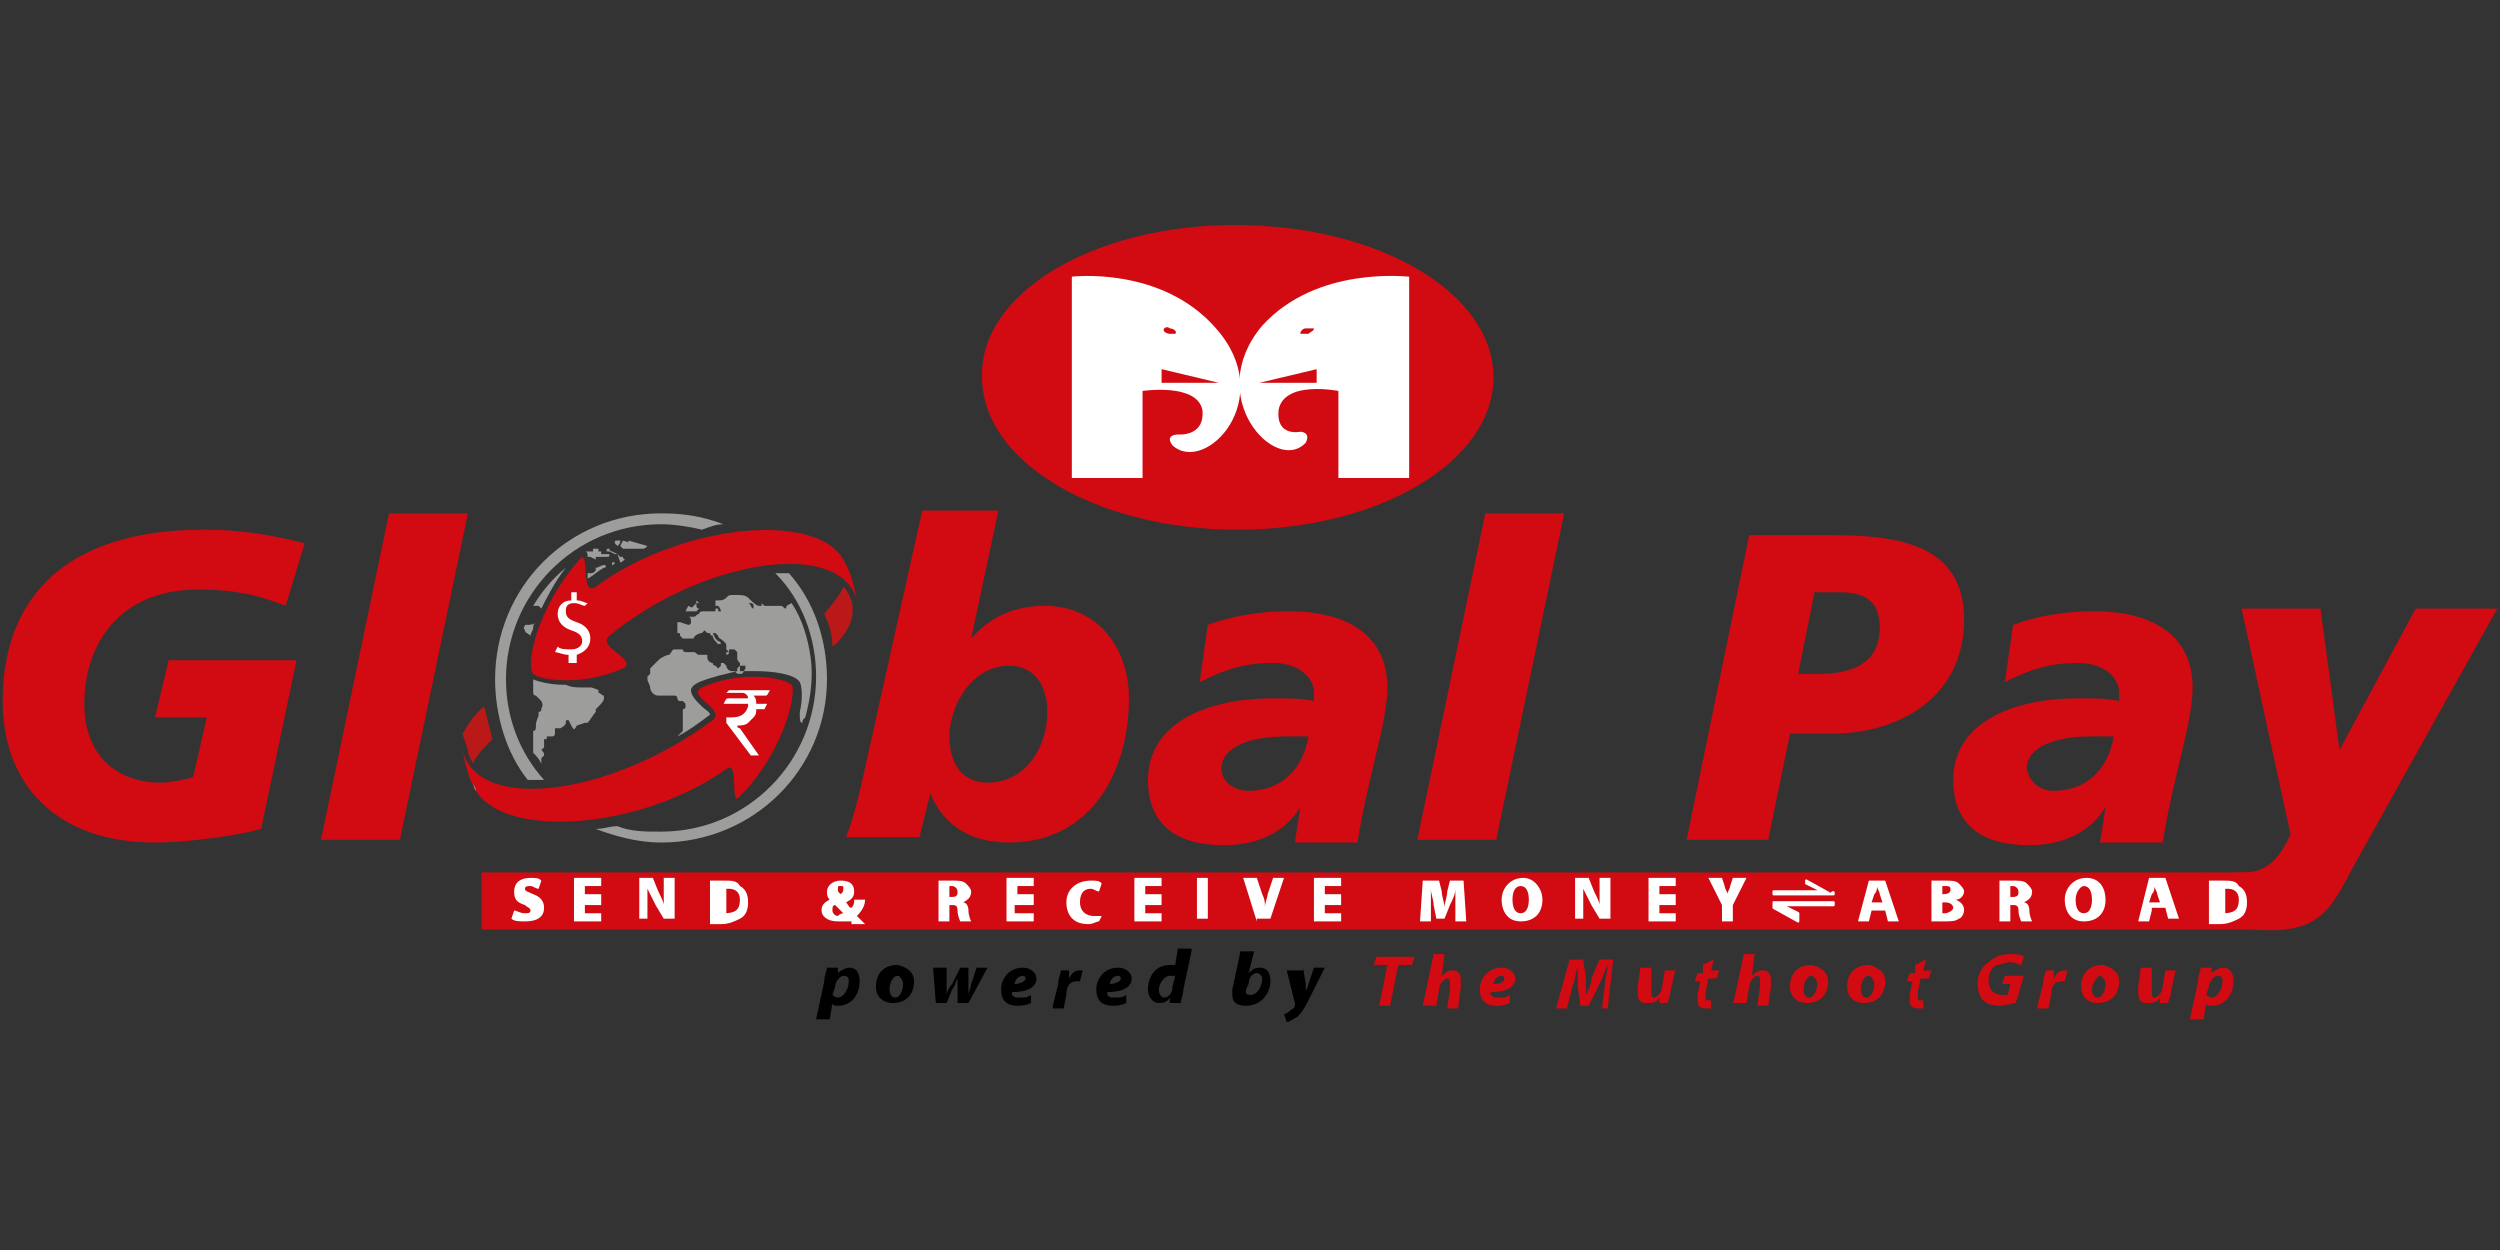 <svg width="100" height="50" viewBox="0 0 100 50" fill="none" xmlns="http://www.w3.org/2000/svg">
<rect x="0" y="0" width="100" height="50" fill="#333333" stroke="none"/>
<g clip-path="url(#clip0)">
<path d="M11.425 24.234C10.337 23.799 9.358 23.581 7.943 23.581C4.679 23.581 3.373 25.866 3.373 28.151C3.373 30.328 4.788 31.307 6.42 31.307C6.855 31.307 7.29 31.198 7.726 31.089L8.27 28.695H6.202L6.746 26.41H11.861L10.446 33.157C9.249 33.483 7.29 33.701 6.202 33.701C2.285 33.701 0.109 31.416 0.109 28.042C0.109 24.016 2.503 21.187 8.161 21.187C9.684 21.187 10.881 21.405 12.187 21.731L11.425 24.234Z" fill="#D20A11"/>
<path d="M15.56 20.534H18.716L15.996 33.592H12.84L15.56 20.534Z" fill="#D20A11"/>
<path d="M33.841 33.483C34.059 32.939 34.276 32.177 34.494 31.198L36.888 20.425H39.935L38.846 25.54C39.608 24.669 40.587 24.234 41.785 24.234C43.961 24.234 45.158 25.975 45.158 27.934C45.158 30.872 43.634 33.701 40.37 33.701C38.846 33.701 37.758 33.048 37.214 31.742L36.779 33.483H33.841ZM39.499 31.307C41.023 31.307 41.893 29.892 41.893 28.478C41.893 27.39 41.349 26.628 40.37 26.628C38.846 26.628 37.976 28.26 37.976 29.457C37.976 30.436 38.411 31.307 39.499 31.307Z" fill="#D20A11"/>
<path d="M52.013 32.286C51.36 33.374 50.163 33.809 48.966 33.809C47.008 33.809 45.919 32.939 45.919 31.198C45.919 29.022 48.096 27.934 50.925 27.934C51.578 27.934 52.122 27.934 52.557 28.042C52.557 27.934 52.557 27.825 52.557 27.716C52.557 27.063 51.904 26.519 50.925 26.519C49.837 26.519 49.075 26.737 47.987 27.281L48.313 24.996C49.184 24.669 50.272 24.451 51.578 24.451C53.754 24.451 55.495 25.322 55.495 27.498C55.495 28.913 54.733 30.98 54.298 33.701H51.795L52.013 32.286ZM49.946 31.633C51.251 31.633 52.122 30.763 52.34 29.457C52.122 29.457 51.687 29.457 51.469 29.457C49.946 29.457 48.857 29.892 48.857 30.763C48.857 31.198 49.293 31.633 49.946 31.633Z" fill="#D20A11"/>
<path d="M59.412 20.534H62.568L59.848 33.592H56.692L59.412 20.534Z" fill="#D20A11"/>
<path d="M69.967 21.405H73.232C75.843 21.405 78.564 21.731 78.564 24.778C78.564 27.825 76.061 29.348 73.232 29.348H71.6L70.729 33.592H67.465L69.967 21.405ZM71.926 26.954H72.796C74.102 26.954 75.19 26.519 75.19 25.105C75.19 23.907 74.429 23.69 73.558 23.69H72.579L71.926 26.954Z" fill="#D20A11"/>
<path d="M84.222 32.286C83.569 33.374 82.372 33.809 81.175 33.809C79.216 33.809 78.128 32.939 78.128 31.198C78.128 29.022 80.305 27.934 83.134 27.934C83.787 27.934 84.331 27.934 84.766 28.042C84.766 27.934 84.766 27.825 84.766 27.716C84.766 27.063 84.113 26.519 83.134 26.519C82.046 26.519 81.284 26.737 80.196 27.281L80.522 24.996C81.393 24.669 82.481 24.451 83.787 24.451C85.963 24.451 87.704 25.322 87.704 27.498C87.704 28.913 86.942 30.98 86.507 33.701H84.004L84.222 32.286ZM82.154 31.633C83.46 31.633 84.331 30.763 84.548 29.457C84.331 29.457 83.895 29.457 83.678 29.457C82.154 29.457 81.066 29.892 81.066 30.763C81.175 31.198 81.501 31.633 82.154 31.633Z" fill="#D20A11"/>
<path d="M94.124 34.68C93.254 36.312 92.818 37.4 90.207 37.183C89.119 37.074 88.357 37.074 87.704 36.965L88.248 34.898C88.683 35.007 89.227 34.898 89.771 34.898C90.642 34.898 91.186 34.354 91.621 33.374L89.663 24.343H92.818L93.58 30.001L96.627 24.343H99.891L94.124 34.68Z" fill="#D20A11"/>
<path d="M18.716 30.001C18.716 30.219 18.825 30.328 18.933 30.545C19.042 30.219 19.369 29.892 19.695 29.566C19.586 29.131 19.478 28.695 19.369 28.26C18.933 28.587 18.716 29.022 18.498 29.348C18.607 29.675 18.716 30.001 18.716 30.001Z" fill="#BB1818"/>
<path d="M29.597 31.851C29.162 32.395 29.597 30.328 29.053 30.763C25.68 33.157 20.239 33.592 19.042 31.633C18.716 31.089 18.607 30.545 18.498 30.001C19.151 32.613 24.592 31.742 28.509 28.804C29.053 28.369 27.421 27.825 28.074 27.498C29.815 26.737 31.447 27.172 31.665 27.39C31.882 27.716 31.338 30.11 29.597 31.851Z" fill="#D20A11"/>
<path d="M33.841 22.711C33.841 22.602 33.732 22.493 33.732 22.384C33.732 22.493 33.841 22.602 33.841 22.711Z" fill="#D20A11"/>
<path d="M34.059 24.016C33.95 23.799 33.95 23.69 33.732 23.472C33.623 23.799 33.297 24.125 32.971 24.56C33.188 24.996 33.297 25.431 33.297 25.866C33.732 25.54 33.95 25.105 34.059 24.778C34.167 24.343 34.059 24.016 34.059 24.016Z" fill="#BB1818"/>
<path d="M23.177 22.384C23.613 21.84 23.177 23.907 23.83 23.472C27.203 20.97 32.644 20.425 33.732 22.384C34.059 22.928 34.167 23.472 34.276 24.016C33.623 21.514 28.074 22.384 24.374 25.431C23.83 25.866 25.571 26.41 24.918 26.737C23.177 27.498 21.545 27.172 21.328 26.954C21.001 26.519 21.545 24.234 23.177 22.384Z" fill="#D20A11"/>
<path d="M24.81 21.84C24.918 21.949 24.918 21.949 24.918 21.949C24.918 21.949 25.027 21.949 25.136 21.949C25.245 21.949 25.354 21.949 25.354 21.949C25.462 21.949 25.571 21.949 25.68 21.949C25.789 21.949 25.789 21.949 25.898 21.84L25.136 21.622V21.731H25.245L24.918 21.622L24.81 21.84Z" fill="#9D9D9C"/>
<path d="M24.157 22.602C24.048 22.602 23.939 22.711 23.83 22.711V22.819C23.721 22.928 23.721 22.928 23.613 22.928C23.613 22.928 23.613 22.928 23.504 22.928C23.504 23.037 23.504 23.037 23.504 23.146C23.721 23.037 23.939 22.819 24.157 22.711C24.265 22.711 24.265 22.602 24.157 22.602Z" fill="#9D9D9C"/>
<path d="M23.504 22.058C23.395 22.058 23.395 22.058 23.395 22.058C23.504 22.058 23.504 22.166 23.504 22.275H23.721V22.166L23.613 22.275L23.83 22.384V22.275H23.939C23.939 22.275 23.939 22.275 24.048 22.275H24.157H24.265C24.374 22.275 24.374 22.275 24.374 22.166H24.265H24.157H24.048V22.058H23.939V21.949H23.721V22.058H23.613H23.504L23.721 21.949L23.504 22.058C23.613 21.949 23.613 21.949 23.504 22.058C23.613 22.058 23.613 22.058 23.504 22.058C23.613 22.058 23.613 22.058 23.504 22.058Z" fill="#9D9D9C"/>
<path d="M27.639 24.343V24.452H27.856L27.965 24.343C27.856 24.343 27.856 24.234 27.856 24.234C27.856 24.125 27.856 24.125 27.856 24.125H27.965L27.856 24.016C27.856 24.016 27.856 24.016 27.856 24.125C27.747 24.234 27.747 24.234 27.639 24.343C27.747 24.343 27.747 24.343 27.639 24.343Z" fill="#9D9D9C"/>
<path d="M27.53 24.234C27.53 24.234 27.421 24.234 27.53 24.234C27.421 24.234 27.421 24.234 27.53 24.234L27.421 24.452H27.639L27.748 24.343L27.53 24.234Z" fill="#9D9D9C"/>
<path d="M31.447 24.343C31.338 24.343 31.338 24.234 31.23 24.234C31.23 24.234 31.23 24.234 31.121 24.234H30.903H30.794H30.686H30.577C30.577 24.234 30.577 24.234 30.468 24.125V24.234C30.359 24.234 30.359 24.234 30.359 24.234C30.359 24.234 30.359 24.234 30.25 24.234H30.141V24.343C30.033 24.343 30.033 24.125 29.924 24.125C29.924 24.125 29.924 24.125 30.033 24.125C30.033 24.125 30.141 24.125 30.141 24.234H30.25H30.359C30.25 24.234 30.033 24.016 29.924 23.907C29.815 23.799 29.597 23.799 29.489 23.799C29.489 23.799 29.489 23.799 29.38 23.799C29.162 23.799 29.162 23.799 29.053 23.907C28.945 24.016 28.836 24.016 28.727 24.016H28.618V24.234H28.727C28.727 24.234 28.836 24.343 28.836 24.452C28.836 24.452 28.836 24.452 28.727 24.452C28.727 24.452 28.727 24.452 28.727 24.343H28.618V24.452H28.292C28.292 24.452 28.292 24.452 28.183 24.452C28.074 24.452 27.965 24.452 27.965 24.56C27.856 24.56 27.856 24.669 27.747 24.669C27.747 24.669 27.747 24.669 27.639 24.669C27.639 24.669 27.639 24.669 27.53 24.669C27.639 24.669 27.639 24.778 27.639 24.887C27.639 24.996 27.53 24.996 27.53 24.996L27.203 24.887H27.095V24.996V25.105V25.213V25.322C27.203 25.322 27.203 25.322 27.203 25.431C27.203 25.431 27.203 25.431 27.312 25.54C27.312 25.54 27.421 25.54 27.53 25.54C27.639 25.54 27.639 25.54 27.747 25.54C27.747 25.431 27.965 25.322 28.074 25.322L28.183 25.213L28.292 25.322C28.4 25.322 28.4 25.322 28.4 25.322C28.4 25.322 28.4 25.431 28.509 25.431C28.509 25.431 28.509 25.54 28.618 25.648C28.727 25.757 28.727 25.757 28.727 25.866V25.757C28.727 25.757 28.727 25.757 28.836 25.757C28.836 25.757 28.836 25.648 28.727 25.648L28.618 25.54L28.509 25.322H28.618C28.618 25.322 28.618 25.322 28.727 25.431C28.727 25.54 28.836 25.54 28.945 25.648C29.053 25.757 29.053 25.757 29.053 25.866C29.053 25.866 29.053 25.866 29.053 25.975L29.162 26.084H29.053C29.053 26.084 29.053 26.084 29.053 26.193C29.053 26.193 29.162 26.193 29.162 26.084V25.975C29.162 25.975 29.271 25.975 29.38 25.975C29.38 25.975 29.38 25.975 29.489 26.084V26.193V26.301C29.489 26.41 29.489 26.41 29.597 26.519V26.628H29.706H29.815C29.815 26.628 29.815 26.628 29.815 26.737C29.706 26.954 29.706 26.954 29.597 26.954C29.489 26.954 29.489 26.954 29.38 26.846C29.38 26.846 29.38 26.846 29.271 26.846C29.162 26.846 29.053 26.737 29.053 26.628L28.945 26.519H28.836V26.628C28.836 26.628 28.836 26.628 28.727 26.737L28.618 26.628C28.618 26.628 28.509 26.628 28.509 26.519C28.4 26.519 28.292 26.41 28.292 26.301V26.193H28.183C28.183 26.193 28.183 26.193 28.074 26.193H27.965C27.856 26.193 27.856 26.084 27.747 26.084C27.747 26.084 27.747 26.084 27.639 26.084C27.639 26.084 27.639 26.084 27.53 26.084H27.421C27.421 26.084 27.312 26.084 27.312 25.975C27.312 25.975 27.312 25.975 27.203 25.975H27.095H26.986C26.877 25.975 26.877 26.084 26.768 26.193C26.659 26.193 26.442 26.301 26.333 26.41C26.224 26.519 26.115 26.628 26.006 26.737C26.006 26.737 26.006 26.737 26.006 26.846V26.954L25.898 27.063V27.172C25.898 27.281 26.006 27.39 26.006 27.498C26.006 27.607 26.115 27.825 26.333 27.825C26.333 27.825 26.333 27.825 26.442 27.825H26.551C26.551 27.825 26.551 27.825 26.659 27.825H26.768H26.877C26.877 27.825 26.877 27.825 26.986 27.825C27.095 27.825 27.095 27.934 27.095 27.934C27.095 27.934 27.095 28.042 27.203 28.042C27.203 28.042 27.203 28.042 27.312 28.042L27.421 28.151H27.312H27.421V28.26C27.421 28.26 27.421 28.369 27.312 28.369C27.312 28.478 27.312 28.478 27.312 28.587C27.312 28.587 27.312 28.587 27.312 28.695V28.804C27.312 28.804 27.312 28.913 27.312 29.022V29.131V29.239C27.203 29.348 27.095 29.457 27.095 29.457C27.53 29.239 27.965 28.913 28.4 28.587C28.4 28.478 28.183 28.369 28.074 28.26C27.856 28.043 27.639 27.825 27.639 27.607C27.639 27.498 27.747 27.39 27.965 27.281C28.509 27.063 29.053 26.954 29.489 26.846V26.737L29.597 26.628V26.737C29.597 26.737 29.597 26.737 29.597 26.846C29.815 26.846 30.033 26.846 30.25 26.846C30.903 26.846 31.774 26.954 31.991 27.281C32.1 27.498 32.1 28.042 31.991 28.478C31.991 28.804 31.991 28.913 32.1 28.913C32.1 28.804 32.1 28.804 32.209 28.695C32.426 27.934 32.535 27.063 32.426 26.301C32.318 25.54 32.1 24.778 31.665 24.125C31.447 24.234 31.447 24.234 31.447 24.343Z" fill="#9D9D9C"/>
<path d="M24.592 22.493H24.483C24.483 22.493 24.483 22.493 24.483 22.602C24.592 22.602 24.592 22.493 24.592 22.493C24.701 22.493 24.701 22.493 24.592 22.493Z" fill="#9D9D9C"/>
<path d="M21.11 31.198C20.239 30.11 19.804 28.587 19.804 27.172C19.804 23.472 22.742 20.534 26.442 20.534C27.312 20.534 28.074 20.643 28.944 20.97C28.618 20.97 28.4 21.078 28.074 21.187C27.639 21.078 26.986 20.97 26.442 20.97C22.96 20.97 20.239 23.799 20.239 27.172C20.239 28.695 20.783 30.11 21.763 31.198C21.654 31.198 21.545 31.198 21.436 31.198H21.11Z" fill="#9D9D9C"/>
<path d="M23.069 29.022L23.395 28.913H23.504C23.613 28.804 23.721 28.587 23.83 28.478C23.83 28.478 23.83 28.478 23.83 28.369L23.939 28.26C24.048 28.151 24.157 28.043 24.157 27.934C24.157 27.934 24.157 27.934 24.157 27.825C24.048 27.825 24.048 27.716 23.939 27.716C23.939 27.716 23.939 27.716 23.939 27.607C23.939 27.607 23.721 27.498 23.613 27.498C23.504 27.498 23.395 27.498 23.286 27.498C23.069 27.498 22.851 27.498 22.633 27.39C22.633 27.39 22.633 27.39 22.524 27.39C22.089 27.39 21.545 27.281 21.328 27.172V27.281C21.328 27.39 21.328 27.39 21.328 27.498C21.328 27.607 21.328 27.607 21.328 27.607C21.328 27.607 21.328 27.607 21.328 27.716C21.328 27.716 21.328 27.825 21.436 27.825C21.545 27.934 21.545 27.934 21.654 28.043C21.763 28.26 21.654 28.26 21.654 28.369C21.654 28.369 21.654 28.478 21.545 28.478C21.545 28.478 21.545 28.478 21.545 28.587C21.545 28.695 21.436 28.804 21.436 29.022C21.436 29.131 21.436 29.239 21.328 29.239V29.348V29.457C21.328 29.566 21.328 29.675 21.328 29.784V29.892V30.001V30.11C21.436 30.219 21.545 30.328 21.654 30.545V30.436C21.654 30.436 21.654 30.436 21.654 30.328C21.654 30.328 21.654 30.328 21.763 30.219C21.763 30.11 21.763 30.11 21.654 30.001L21.763 29.892V29.784C21.763 29.784 21.763 29.784 21.763 29.675C21.763 29.675 21.763 29.675 21.763 29.566H21.872V29.457H21.98H22.089C22.089 29.457 22.198 29.457 22.198 29.348C22.198 29.239 22.198 29.239 22.198 29.131C22.198 29.131 22.198 29.131 22.307 29.131H22.416C22.416 29.131 22.633 29.022 22.633 28.913C22.633 28.804 22.633 28.804 22.742 28.804C22.96 29.239 22.96 29.239 23.069 29.022C23.069 29.131 23.069 29.131 23.069 29.022Z" fill="#9D9D9C"/>
<path d="M19.042 31.633C19.042 31.524 18.934 31.416 18.934 31.307C18.934 31.307 18.934 31.524 19.042 31.633Z" fill="#9D9D9C"/>
<path d="M21.001 24.996C21.001 25.105 20.892 25.105 21.001 24.996C20.892 25.105 21.001 25.213 21.001 25.213C21.001 25.322 21.11 25.322 21.219 25.431C21.219 25.322 21.328 25.213 21.328 25.105C21.328 24.996 21.328 24.996 21.436 24.887C21.328 24.996 21.219 24.996 21.001 24.996C21.11 24.996 21.001 24.996 21.001 24.996Z" fill="#9D9D9C"/>
<path d="M24.809 21.622H24.701C24.592 21.622 24.592 21.622 24.592 21.731L24.701 21.84C24.809 21.731 24.809 21.731 24.809 21.622C24.918 21.622 24.918 21.622 24.809 21.622Z" fill="#9D9D9C"/>
<path d="M24.483 22.058C24.483 21.949 24.483 21.949 24.483 22.058C24.374 22.058 24.374 21.949 24.374 21.949C24.265 21.949 24.265 21.949 24.265 22.058H24.374L24.592 22.166C24.592 22.166 24.592 22.166 24.701 22.166L24.81 22.493C24.918 22.493 24.918 22.384 25.027 22.384C24.918 22.384 24.918 22.275 24.918 22.275C24.918 22.275 24.918 22.275 24.81 22.275L24.701 22.166L24.483 22.058Z" fill="#9D9D9C"/>
<path d="M21.328 24.234C21.436 24.234 21.436 24.234 21.545 24.234L21.654 24.343C21.872 23.907 22.198 23.255 22.633 22.711C22.089 23.146 21.654 23.69 21.328 24.234Z" fill="#9D9D9C"/>
<path d="M26.442 33.701C25.571 33.701 24.701 33.483 23.83 33.157C24.157 33.157 24.374 33.048 24.701 33.048C25.245 33.266 25.789 33.266 26.442 33.266C29.924 33.266 32.644 30.436 32.644 27.063C32.644 25.54 32.1 24.016 31.012 22.928C31.23 22.928 31.338 22.928 31.556 22.928C32.535 24.016 33.079 25.54 33.079 27.172C33.079 30.763 30.141 33.701 26.442 33.701Z" fill="#9D9D9C"/>
<path d="M22.742 26.519V26.193C22.524 26.193 22.307 26.084 22.198 26.084L22.307 25.866C22.416 25.975 22.633 25.975 22.851 25.975C23.069 25.975 23.286 25.866 23.286 25.649C23.286 25.431 23.177 25.322 22.851 25.213C22.524 25.105 22.307 24.887 22.307 24.561C22.307 24.234 22.524 24.016 22.851 24.016V23.69H23.069V24.016C23.286 24.016 23.395 24.125 23.504 24.125L23.395 24.234C23.286 24.234 23.177 24.125 22.96 24.125C22.633 24.125 22.633 24.343 22.633 24.452C22.633 24.669 22.742 24.778 23.069 24.887C23.395 24.996 23.613 25.213 23.613 25.54C23.613 25.866 23.395 26.084 23.069 26.193V26.519H22.742Z" fill="white"/>
<path d="M29.162 27.607H30.794C30.686 27.825 30.686 27.825 30.577 27.825H30.141C30.25 27.934 30.25 28.042 30.25 28.151H30.686C30.577 28.369 30.577 28.369 30.577 28.369H30.25C30.25 28.478 30.25 28.587 30.141 28.695C30.033 28.804 29.924 28.913 29.924 28.913C29.815 29.022 29.597 29.022 29.488 29.022C29.488 29.022 29.488 29.131 29.597 29.131L30.359 30.219H30.033C29.38 29.348 29.053 28.913 29.053 28.913V28.695C29.162 28.695 29.162 28.695 29.271 28.695C29.597 28.695 29.815 28.587 29.924 28.26V28.151H28.945C29.053 27.934 29.053 27.934 29.162 27.934H29.924C29.924 27.825 29.815 27.716 29.706 27.716C29.597 27.716 29.488 27.716 29.488 27.716H29.053C29.162 27.607 29.162 27.607 29.162 27.607Z" fill="white"/>
<path d="M91.077 34.898H19.26V37.183H91.077V34.898Z" fill="#D20A11"/>
<path fill-rule="evenodd" clip-rule="evenodd" d="M59.739 15.094C59.739 18.467 55.169 21.187 49.51 21.187C43.852 21.187 39.282 18.467 39.282 15.094C39.173 11.72 43.743 9 49.401 9C55.169 9 59.739 11.72 59.739 15.094Z" fill="#D20A11"/>
<path fill-rule="evenodd" clip-rule="evenodd" d="M42.873 11.067V19.12H45.702V15.638C45.702 15.638 47.878 15.311 48.096 16.399C48.205 17.488 47.116 17.379 47.116 17.379C47.116 17.379 46.572 17.379 46.899 17.814C48.205 19.011 51.142 15.964 48.64 13.135C46.464 10.632 42.873 11.067 42.873 11.067ZM46.79 13.135C46.899 13.135 47.116 13.244 47.008 13.352C47.116 13.352 46.899 13.352 46.79 13.352C46.681 13.352 46.464 13.244 46.572 13.135C46.572 13.135 46.681 13.026 46.79 13.135ZM46.464 15.311V14.767L48.749 15.311H46.464Z" fill="white"/>
<path fill-rule="evenodd" clip-rule="evenodd" d="M50.49 13.026C48.096 15.855 51.034 19.011 52.231 17.705C52.448 17.27 52.013 17.27 52.013 17.27C52.013 17.27 51.034 17.488 51.143 16.399C51.36 15.202 53.536 15.638 53.536 15.638V19.12H56.366V11.068C56.257 11.068 52.666 10.632 50.49 13.026ZM52.231 13.135C52.34 13.135 52.557 13.135 52.557 13.135C52.557 13.244 52.448 13.244 52.34 13.352C52.231 13.352 52.013 13.352 52.013 13.352C52.013 13.244 52.122 13.135 52.231 13.135ZM52.666 15.311H50.381L52.666 14.767V15.311Z" fill="white"/>
<path d="M20.566 36.421C20.674 36.421 20.783 36.53 21.001 36.53C21.11 36.53 21.219 36.53 21.219 36.421C21.219 36.312 21.11 36.312 21.001 36.203C20.674 36.095 20.566 35.986 20.566 35.659C20.566 35.333 20.783 35.115 21.219 35.115C21.436 35.115 21.545 35.115 21.654 35.224L21.545 35.551C21.436 35.551 21.327 35.442 21.219 35.442C21.11 35.442 21.001 35.442 21.001 35.551C21.001 35.659 21.11 35.659 21.327 35.768C21.654 35.877 21.763 36.095 21.763 36.312C21.763 36.639 21.545 36.856 21.001 36.856C20.783 36.856 20.566 36.856 20.457 36.748L20.566 36.421Z" fill="white"/>
<path d="M24.048 36.203H23.395V36.53H24.048V36.856H22.96V35.115H24.048V35.442H23.395V35.768H24.048V36.203Z" fill="white"/>
<path d="M25.571 36.856V35.115H26.115L26.333 35.659C26.442 35.877 26.55 36.095 26.55 36.203C26.55 35.986 26.55 35.768 26.55 35.442V35.115H26.986V36.748H26.55L26.224 36.203C26.115 35.986 26.006 35.768 25.898 35.551C25.898 35.768 25.898 35.986 25.898 36.312V36.748H25.571V36.856Z" fill="white"/>
<path d="M28.4 35.224C28.509 35.224 28.727 35.224 28.945 35.224C29.271 35.224 29.488 35.224 29.597 35.442C29.815 35.551 29.924 35.768 29.924 36.095C29.924 36.421 29.815 36.639 29.597 36.748C29.38 36.856 29.162 36.965 28.836 36.965C28.618 36.965 28.509 36.965 28.4 36.965V35.224ZM28.945 36.53C29.38 36.53 29.597 36.421 29.597 35.986C29.597 35.659 29.38 35.551 29.162 35.551C29.053 35.551 29.053 35.551 29.053 35.551V36.53H28.945Z" fill="white"/>
<path d="M34.059 36.856C34.059 36.856 34.059 36.748 34.059 36.856C33.841 36.856 33.732 36.856 33.515 36.856C33.079 36.856 32.862 36.639 32.862 36.421C32.862 36.203 32.971 36.095 33.188 35.986C33.079 35.877 33.079 35.768 33.079 35.659C33.079 35.442 33.297 35.224 33.623 35.224C33.95 35.224 34.167 35.333 34.167 35.659C34.167 35.877 34.059 35.986 33.841 36.095C33.95 36.203 33.95 36.312 34.059 36.312C34.167 36.203 34.167 36.095 34.167 35.986H34.603C34.603 36.203 34.494 36.421 34.276 36.639C34.385 36.748 34.494 36.856 34.603 36.965H34.059V36.856ZM33.732 36.53C33.623 36.421 33.515 36.312 33.406 36.203C33.297 36.203 33.297 36.312 33.297 36.421C33.297 36.53 33.406 36.639 33.515 36.639C33.623 36.53 33.732 36.53 33.732 36.53ZM33.515 35.551C33.515 35.659 33.515 35.659 33.623 35.768C33.732 35.659 33.732 35.659 33.732 35.551C33.732 35.442 33.732 35.442 33.623 35.442C33.515 35.442 33.515 35.442 33.515 35.551Z" fill="white"/>
<path d="M37.541 35.224C37.65 35.224 37.867 35.224 38.085 35.224C38.302 35.224 38.52 35.224 38.629 35.333C38.738 35.442 38.846 35.551 38.846 35.659C38.846 35.877 38.738 35.986 38.52 36.095C38.629 36.095 38.738 36.203 38.738 36.421C38.738 36.639 38.846 36.856 38.846 36.856H38.411C38.411 36.856 38.302 36.639 38.302 36.421C38.302 36.203 38.194 36.203 38.085 36.203H37.976V36.856H37.541V35.224ZM37.976 35.877H38.085C38.302 35.877 38.302 35.768 38.302 35.659C38.302 35.551 38.194 35.442 38.085 35.442C37.976 35.442 37.976 35.442 37.976 35.442V35.877Z" fill="white"/>
<path d="M41.24 36.203H40.587V36.53H41.349V36.856H40.261V35.115H41.349V35.442H40.696V35.768H41.349V36.203H41.24Z" fill="white"/>
<path d="M43.961 36.856C43.852 36.856 43.743 36.965 43.525 36.965C42.873 36.965 42.655 36.53 42.655 36.095C42.655 35.551 43.09 35.224 43.634 35.224C43.852 35.224 43.961 35.224 44.069 35.333L43.961 35.659C43.852 35.659 43.743 35.551 43.634 35.551C43.417 35.551 43.199 35.659 43.199 36.095C43.199 36.421 43.417 36.639 43.743 36.639C43.852 36.639 43.961 36.639 44.069 36.639L43.961 36.856Z" fill="white"/>
<path d="M46.463 36.203H45.81V36.53H46.463V36.856H45.375V35.115H46.463V35.442H45.81V35.768H46.463V36.203Z" fill="white"/>
<path d="M48.313 35.115V36.748H47.878V35.115H48.313Z" fill="white"/>
<path d="M50.272 36.856L49.728 35.115H50.272L50.49 35.768C50.598 35.986 50.598 36.095 50.598 36.312C50.598 36.095 50.707 35.877 50.707 35.768L50.925 35.115H51.36L50.816 36.748H50.272V36.856Z" fill="white"/>
<path d="M53.645 36.203H52.992V36.53H53.645V36.856H52.557V35.115H53.645V35.442H52.992V35.768H53.645V36.203Z" fill="white"/>
<path d="M58.215 36.203C58.215 35.986 58.215 35.768 58.215 35.551C58.215 35.768 58.106 35.986 57.998 36.203L57.78 36.748H57.454L57.345 36.203C57.345 35.986 57.236 35.768 57.236 35.551C57.236 35.768 57.236 35.986 57.236 36.203V36.856H56.801L56.91 35.224H57.562L57.671 35.659C57.671 35.877 57.78 36.095 57.78 36.312C57.78 36.095 57.889 35.877 57.889 35.659L57.998 35.224H58.542L58.651 36.856H58.215V36.203Z" fill="white"/>
<path d="M61.697 35.986C61.697 36.53 61.371 36.856 60.827 36.856C60.283 36.856 60.065 36.421 60.065 35.986C60.065 35.551 60.392 35.115 60.936 35.115C61.371 35.115 61.697 35.551 61.697 35.986ZM60.5 35.986C60.5 36.312 60.609 36.53 60.827 36.53C61.044 36.53 61.153 36.312 61.153 35.986C61.153 35.659 61.044 35.442 60.827 35.442C60.609 35.442 60.5 35.659 60.5 35.986Z" fill="white"/>
<path d="M63.003 36.856V35.115H63.547L63.765 35.659C63.874 35.877 63.983 36.095 63.983 36.203C63.983 35.986 63.983 35.768 63.983 35.442V35.115H64.418V36.748H63.983L63.656 36.203C63.547 35.986 63.438 35.768 63.33 35.551C63.33 35.768 63.33 35.986 63.33 36.312V36.748H63.003V36.856Z" fill="white"/>
<path d="M67.029 36.203H66.376V36.53H67.029V36.856H65.941V35.115H67.029V35.442H66.376V35.768H67.029V36.203Z" fill="white"/>
<path d="M68.879 36.856V36.203L68.335 35.115H68.879L68.988 35.442C68.988 35.551 69.097 35.659 69.097 35.768C69.097 35.659 69.206 35.551 69.206 35.442L69.314 35.115H69.859L69.314 36.203V36.856H68.879Z" fill="white"/>
<path d="M74.864 36.421L74.755 36.856H74.32L74.755 35.224H75.408L75.952 36.856H75.517L75.408 36.421H74.864ZM75.299 36.095L75.19 35.768C75.19 35.659 75.082 35.551 75.082 35.442C75.082 35.551 75.082 35.659 74.973 35.768L74.864 36.095H75.299Z" fill="white"/>
<path d="M77.258 35.224C77.367 35.224 77.584 35.224 77.802 35.224C78.019 35.224 78.237 35.224 78.346 35.333C78.455 35.442 78.564 35.551 78.564 35.659C78.564 35.768 78.455 35.986 78.237 35.986C78.455 36.095 78.564 36.203 78.564 36.421C78.564 36.53 78.455 36.748 78.346 36.748C78.237 36.856 78.019 36.856 77.693 36.856C77.475 36.856 77.367 36.856 77.258 36.856V35.224ZM77.693 35.768C78.019 35.768 78.019 35.659 78.019 35.551C78.019 35.442 77.911 35.442 77.802 35.442C77.693 35.442 77.693 35.442 77.693 35.442V35.768ZM77.693 36.53H77.802C77.911 36.53 78.128 36.421 78.128 36.312C78.128 36.203 78.019 36.095 77.802 36.095H77.693V36.53Z" fill="white"/>
<path d="M79.978 35.224C80.087 35.224 80.305 35.224 80.522 35.224C80.74 35.224 80.957 35.224 81.066 35.333C81.175 35.442 81.284 35.551 81.284 35.659C81.284 35.877 81.175 35.986 80.957 36.095C81.066 36.095 81.175 36.203 81.175 36.421C81.175 36.639 81.284 36.856 81.284 36.856H80.849C80.849 36.856 80.74 36.639 80.74 36.421C80.74 36.203 80.631 36.203 80.522 36.203H80.413V36.856H79.978V35.224ZM80.413 35.877H80.522C80.74 35.877 80.74 35.768 80.74 35.659C80.74 35.551 80.631 35.442 80.522 35.442C80.413 35.442 80.413 35.442 80.413 35.442V35.877Z" fill="white"/>
<path d="M84.222 35.986C84.222 36.53 83.895 36.856 83.351 36.856C82.807 36.856 82.59 36.421 82.59 35.986C82.59 35.551 82.916 35.115 83.46 35.115C84.004 35.115 84.222 35.551 84.222 35.986ZM83.025 35.986C83.025 36.312 83.134 36.53 83.351 36.53C83.569 36.53 83.678 36.312 83.678 35.986C83.678 35.659 83.569 35.442 83.351 35.442C83.243 35.442 83.025 35.659 83.025 35.986Z" fill="white"/>
<path d="M86.072 36.421L85.963 36.856H85.528L85.963 35.115H86.616L87.16 36.748H86.725L86.616 36.312H86.072V36.421ZM86.398 36.095L86.289 35.768C86.289 35.659 86.18 35.551 86.18 35.442C86.18 35.551 86.18 35.659 86.072 35.768L85.963 36.095H86.398Z" fill="white"/>
<path d="M88.357 35.224C88.466 35.224 88.683 35.224 88.901 35.224C89.227 35.224 89.445 35.224 89.554 35.442C89.771 35.551 89.88 35.768 89.88 36.095C89.88 36.421 89.771 36.639 89.554 36.748C89.336 36.856 89.118 36.965 88.792 36.965C88.574 36.965 88.466 36.965 88.357 36.965V35.224ZM88.901 36.53C89.336 36.53 89.554 36.421 89.554 35.986C89.554 35.659 89.336 35.551 89.118 35.551C89.01 35.551 89.01 35.551 89.01 35.551V36.53H88.901Z" fill="white"/>
<path d="M73.341 35.768H70.947V35.659H72.905L72.252 35.333V35.224L73.232 35.768C73.341 35.659 73.341 35.659 73.341 35.768Z" fill="white"/>
<path d="M73.341 35.768H70.947V35.659H72.905L72.252 35.333V35.224L73.232 35.768C73.341 35.659 73.341 35.659 73.341 35.768Z" stroke="white" stroke-width="0.095" stroke-miterlimit="10" stroke-linejoin="round"/>
<path d="M71.926 36.856L70.947 36.312C70.947 36.312 70.947 36.312 70.947 36.203V36.095H73.341V36.203H71.273L71.926 36.53V36.856Z" fill="white" stroke="white" stroke-width="0.095" stroke-miterlimit="10" stroke-linejoin="round"/>
<path d="M32.644 40.774L32.971 39.25C32.971 39.033 33.079 38.815 33.079 38.706H33.515V38.924C33.623 38.815 33.841 38.706 33.95 38.706C34.276 38.706 34.385 38.924 34.385 39.25C34.385 39.794 34.059 40.23 33.515 40.23C33.406 40.23 33.297 40.23 33.297 40.121L33.188 40.774H32.644ZM33.297 39.794C33.297 39.794 33.406 39.903 33.515 39.903C33.732 39.903 33.95 39.577 33.95 39.25C33.95 39.141 33.95 39.033 33.732 39.033C33.623 39.033 33.406 39.25 33.406 39.468L33.297 39.794Z" fill="black"/>
<path d="M36.562 39.25C36.562 39.794 36.235 40.121 35.691 40.121C35.364 40.121 35.038 39.903 35.038 39.468C35.038 38.924 35.364 38.597 35.909 38.597C36.344 38.706 36.562 38.924 36.562 39.25ZM35.582 39.577C35.582 39.794 35.691 39.903 35.8 39.903C36.017 39.903 36.126 39.577 36.126 39.359C36.126 39.25 36.017 39.032 35.909 39.032C35.691 39.032 35.582 39.359 35.582 39.577Z" fill="black"/>
<path d="M37.867 38.706V39.359C37.867 39.577 37.867 39.685 37.867 39.794C37.867 39.685 37.976 39.468 38.085 39.359L38.411 38.706H38.738V39.359C38.738 39.577 38.738 39.685 38.738 39.794C38.738 39.685 38.846 39.468 38.846 39.359L39.064 38.706H39.499L38.738 40.121H38.302V39.577C38.302 39.468 38.302 39.25 38.302 39.141C38.194 39.359 38.194 39.468 38.085 39.577L37.867 40.121H37.432L37.323 38.706H37.867Z" fill="black"/>
<path d="M41.24 40.121C41.023 40.23 40.805 40.23 40.696 40.23C40.261 40.23 40.044 40.012 40.044 39.577C40.044 39.141 40.37 38.706 40.914 38.706C41.24 38.706 41.458 38.924 41.458 39.141C41.458 39.468 41.132 39.685 40.479 39.685V39.794C40.587 39.903 40.587 39.903 40.805 39.903C40.914 39.903 41.132 39.903 41.24 39.794V40.121ZM41.023 39.141C41.023 39.033 40.914 39.033 40.914 39.033C40.696 39.033 40.587 39.25 40.587 39.359C40.805 39.359 41.023 39.25 41.023 39.141Z" fill="black"/>
<path d="M42.111 40.23L42.329 39.359C42.329 39.141 42.437 38.924 42.437 38.815H42.764C42.764 38.924 42.764 39.033 42.764 39.141C42.873 38.924 42.981 38.815 43.199 38.815C43.199 38.815 43.199 38.815 43.308 38.815L43.199 39.25C43.199 39.25 43.199 39.25 43.09 39.25C42.764 39.25 42.655 39.468 42.655 39.794L42.546 40.338H42.111V40.23Z" fill="black"/>
<path d="M45.049 40.121C44.831 40.23 44.614 40.23 44.505 40.23C44.07 40.23 43.852 40.012 43.852 39.577C43.852 39.141 44.178 38.706 44.723 38.706C45.049 38.706 45.267 38.924 45.267 39.141C45.267 39.468 44.94 39.685 44.287 39.685V39.794C44.396 39.903 44.396 39.903 44.614 39.903C44.723 39.903 44.94 39.903 45.049 39.794V40.121ZM44.831 39.141C44.831 39.033 44.723 39.033 44.723 39.033C44.505 39.033 44.396 39.25 44.396 39.359C44.614 39.359 44.831 39.25 44.831 39.141Z" fill="black"/>
<path d="M47.66 38.053L47.334 39.577C47.334 39.794 47.225 40.012 47.225 40.121H46.79V39.903C46.681 40.121 46.464 40.121 46.355 40.121C46.137 40.121 45.919 39.903 45.919 39.577C45.919 39.033 46.246 38.597 46.79 38.597C46.899 38.597 46.899 38.597 47.008 38.597L47.116 37.944H47.66V38.053ZM47.008 39.033C47.008 39.033 46.899 39.033 46.79 39.033C46.572 39.033 46.355 39.359 46.355 39.577C46.355 39.794 46.464 39.903 46.572 39.903C46.681 39.903 46.899 39.794 46.899 39.468L47.008 39.033Z" fill="black"/>
<path d="M50.163 38.053L49.946 38.924C50.054 38.815 50.163 38.706 50.381 38.706C50.707 38.706 50.816 38.924 50.816 39.25C50.816 39.685 50.49 40.23 49.837 40.23C49.51 40.23 49.293 40.121 49.293 39.794C49.293 39.685 49.293 39.577 49.293 39.577L49.619 38.053H50.163ZM49.837 39.577V39.685C49.837 39.794 49.946 39.794 50.054 39.794C50.272 39.794 50.49 39.468 50.49 39.141C50.49 39.032 50.381 38.924 50.272 38.924C50.163 38.924 49.946 39.032 49.946 39.359L49.837 39.577Z" fill="black"/>
<path d="M52.122 38.706L52.231 39.359C52.231 39.468 52.231 39.577 52.231 39.685C52.231 39.577 52.339 39.468 52.339 39.359L52.557 38.706H52.992L52.448 39.794C52.231 40.23 52.122 40.447 51.904 40.665C51.687 40.774 51.578 40.883 51.469 40.883L51.36 40.556C51.469 40.556 51.578 40.447 51.578 40.447C51.687 40.338 51.795 40.338 51.795 40.23C51.795 40.23 51.795 40.23 51.795 40.121L51.469 38.815H52.122V38.706Z" fill="black"/>
<path d="M55.495 38.597H54.951L55.06 38.271H56.583L56.474 38.597H55.93L55.604 40.23H55.169L55.495 38.597Z" fill="#D20A11"/>
<path d="M56.91 40.23L57.345 38.162H57.78L57.671 39.033C57.78 38.924 57.889 38.815 58.107 38.815C58.324 38.815 58.433 38.924 58.433 39.25C58.433 39.359 58.433 39.468 58.433 39.468L58.324 40.338H57.889L57.998 39.577C57.998 39.468 57.998 39.468 57.998 39.359C57.998 39.25 57.998 39.141 57.889 39.141C57.78 39.141 57.563 39.359 57.563 39.577L57.454 40.23H56.91Z" fill="#D20A11"/>
<path d="M60.392 40.121C60.174 40.23 59.956 40.23 59.848 40.23C59.413 40.23 59.195 40.012 59.195 39.577C59.195 39.141 59.521 38.706 60.065 38.706C60.392 38.706 60.609 38.924 60.609 39.141C60.609 39.468 60.283 39.685 59.63 39.685V39.794C59.739 39.903 59.739 39.903 59.956 39.903C60.065 39.903 60.283 39.903 60.392 39.794V40.121ZM60.174 39.141C60.174 39.033 60.065 39.033 60.065 39.033C59.848 39.033 59.739 39.25 59.739 39.359C60.065 39.359 60.174 39.25 60.174 39.141Z" fill="#D20A11"/>
<path d="M64.091 40.23L64.2 39.359C64.2 39.142 64.309 38.815 64.309 38.597C64.2 38.815 64.091 39.142 63.983 39.359L63.547 40.23H63.221L63.112 39.468C63.112 39.25 63.112 38.924 63.112 38.706C63.003 38.924 63.003 39.25 62.895 39.468L62.677 40.338H62.242L62.786 38.38H63.33L63.438 39.142C63.438 39.359 63.438 39.577 63.438 39.794C63.547 39.577 63.656 39.359 63.656 39.142L63.983 38.38H64.527L64.309 40.338H64.091V40.23Z" fill="#D20A11"/>
<path d="M67.029 38.706L66.812 39.685C66.812 39.903 66.703 40.012 66.703 40.121H66.376V39.903C66.268 40.121 66.05 40.121 65.832 40.121C65.615 40.121 65.506 40.012 65.506 39.685C65.506 39.577 65.506 39.468 65.506 39.468L65.615 38.706H66.05V39.468C66.05 39.577 66.05 39.577 66.05 39.685C66.05 39.794 66.05 39.903 66.159 39.903C66.268 39.903 66.485 39.685 66.485 39.468L66.594 38.815H67.029V38.706Z" fill="#D20A11"/>
<path d="M68.553 38.38L68.444 38.815H68.77L68.662 39.142H68.335L68.226 39.685C68.226 39.794 68.226 39.794 68.226 39.903C68.226 40.012 68.226 40.012 68.335 40.012H68.444V40.338C68.444 40.338 68.335 40.338 68.226 40.338C68.009 40.338 67.9 40.23 67.9 40.012C67.9 39.903 67.9 39.903 67.9 39.794L68.009 39.25H67.791L67.9 38.924H68.118V38.597L68.553 38.38Z" fill="#D20A11"/>
<path d="M69.314 40.23L69.75 38.162H70.185L70.076 39.033C70.185 38.924 70.294 38.815 70.511 38.815C70.729 38.815 70.838 38.924 70.838 39.25C70.838 39.359 70.838 39.468 70.838 39.468L70.729 40.23H70.294L70.403 39.468C70.403 39.359 70.403 39.359 70.403 39.25C70.403 39.141 70.403 39.033 70.294 39.033C70.185 39.033 69.967 39.25 69.967 39.468L69.859 40.121H69.314V40.23Z" fill="#D20A11"/>
<path d="M73.123 39.25C73.123 39.794 72.797 40.121 72.252 40.121C71.926 40.121 71.6 39.903 71.6 39.468C71.6 38.924 71.926 38.597 72.47 38.597C72.905 38.706 73.123 38.924 73.123 39.25ZM72.144 39.577C72.144 39.794 72.252 39.903 72.361 39.903C72.579 39.903 72.688 39.577 72.688 39.359C72.688 39.25 72.579 39.032 72.47 39.032C72.252 39.032 72.144 39.359 72.144 39.577Z" fill="#D20A11"/>
<path d="M75.408 39.25C75.408 39.794 75.082 40.121 74.537 40.121C74.211 40.121 73.885 39.903 73.885 39.468C73.885 38.924 74.211 38.597 74.755 38.597C75.19 38.706 75.408 38.924 75.408 39.25ZM74.429 39.577C74.429 39.794 74.537 39.903 74.646 39.903C74.864 39.903 74.973 39.577 74.973 39.359C74.973 39.25 74.864 39.032 74.755 39.032C74.537 39.032 74.429 39.359 74.429 39.577Z" fill="#D20A11"/>
<path d="M77.04 38.38L76.931 38.815H77.258L77.149 39.142H76.823L76.714 39.685C76.714 39.794 76.714 39.794 76.714 39.903C76.714 40.012 76.714 40.012 76.823 40.012H76.931V40.338C76.931 40.338 76.823 40.338 76.714 40.338C76.496 40.338 76.387 40.23 76.387 40.012C76.387 39.903 76.387 39.903 76.387 39.794L76.496 39.25H76.279L76.387 38.924H76.605V38.597L77.04 38.38Z" fill="#D20A11"/>
<path d="M80.631 40.121C80.522 40.121 80.196 40.23 79.978 40.23C79.652 40.23 79.434 40.121 79.325 40.012C79.216 39.903 79.108 39.685 79.108 39.359C79.108 39.033 79.216 38.706 79.543 38.489C79.761 38.271 80.087 38.162 80.413 38.162C80.631 38.162 80.849 38.162 80.957 38.271L80.849 38.597C80.74 38.597 80.631 38.489 80.413 38.489C80.196 38.489 80.087 38.597 79.869 38.597C79.652 38.706 79.543 38.924 79.543 39.25C79.543 39.577 79.761 39.794 80.087 39.794C80.196 39.794 80.305 39.794 80.305 39.794L80.413 39.359H80.087L80.196 39.033H80.957L80.631 40.121Z" fill="#D20A11"/>
<path d="M81.502 40.23L81.719 39.359C81.719 39.141 81.828 38.924 81.828 38.815H82.154C82.154 38.924 82.154 39.033 82.154 39.141C82.263 38.924 82.372 38.815 82.59 38.815C82.59 38.815 82.59 38.815 82.698 38.815L82.59 39.25C82.59 39.25 82.59 39.25 82.481 39.25C82.154 39.25 82.046 39.468 82.046 39.794L81.937 40.338H81.502V40.23Z" fill="#D20A11"/>
<path d="M84.766 39.25C84.766 39.794 84.44 40.121 83.896 40.121C83.569 40.121 83.243 39.903 83.243 39.468C83.243 38.924 83.569 38.597 84.113 38.597C84.548 38.706 84.766 38.924 84.766 39.25ZM83.678 39.577C83.678 39.794 83.787 39.903 83.896 39.903C84.113 39.903 84.222 39.577 84.222 39.359C84.222 39.25 84.113 39.032 84.004 39.032C83.896 39.032 83.678 39.359 83.678 39.577Z" fill="#D20A11"/>
<path d="M87.051 38.706L86.834 39.685C86.834 39.903 86.725 40.012 86.725 40.121H86.398V39.903C86.289 40.121 86.072 40.121 85.854 40.121C85.636 40.121 85.528 40.012 85.528 39.685C85.528 39.577 85.528 39.468 85.528 39.468L85.636 38.706H86.072V39.468C86.072 39.577 86.072 39.577 86.072 39.685C86.072 39.794 86.072 39.903 86.181 39.903C86.289 39.903 86.507 39.685 86.507 39.468L86.616 38.815H87.051V38.706Z" fill="#D20A11"/>
<path d="M87.595 40.774L87.922 39.25C87.922 39.033 88.031 38.815 88.031 38.706H88.466V38.924C88.575 38.815 88.792 38.706 88.901 38.706C89.227 38.706 89.336 38.924 89.336 39.25C89.336 39.794 89.01 40.23 88.466 40.23C88.357 40.23 88.248 40.23 88.248 40.121L88.139 40.774H87.595ZM88.248 39.794C88.248 39.794 88.357 39.903 88.466 39.903C88.683 39.903 88.901 39.577 88.901 39.25C88.901 39.141 88.901 39.033 88.683 39.033C88.575 39.033 88.357 39.25 88.357 39.468L88.248 39.794Z" fill="#D20A11"/>
</g>
<defs>
<clipPath id="clip0">
<rect width="100" height="31.883" fill="white" transform="translate(0 9)"/>
</clipPath>
</defs>
</svg>
